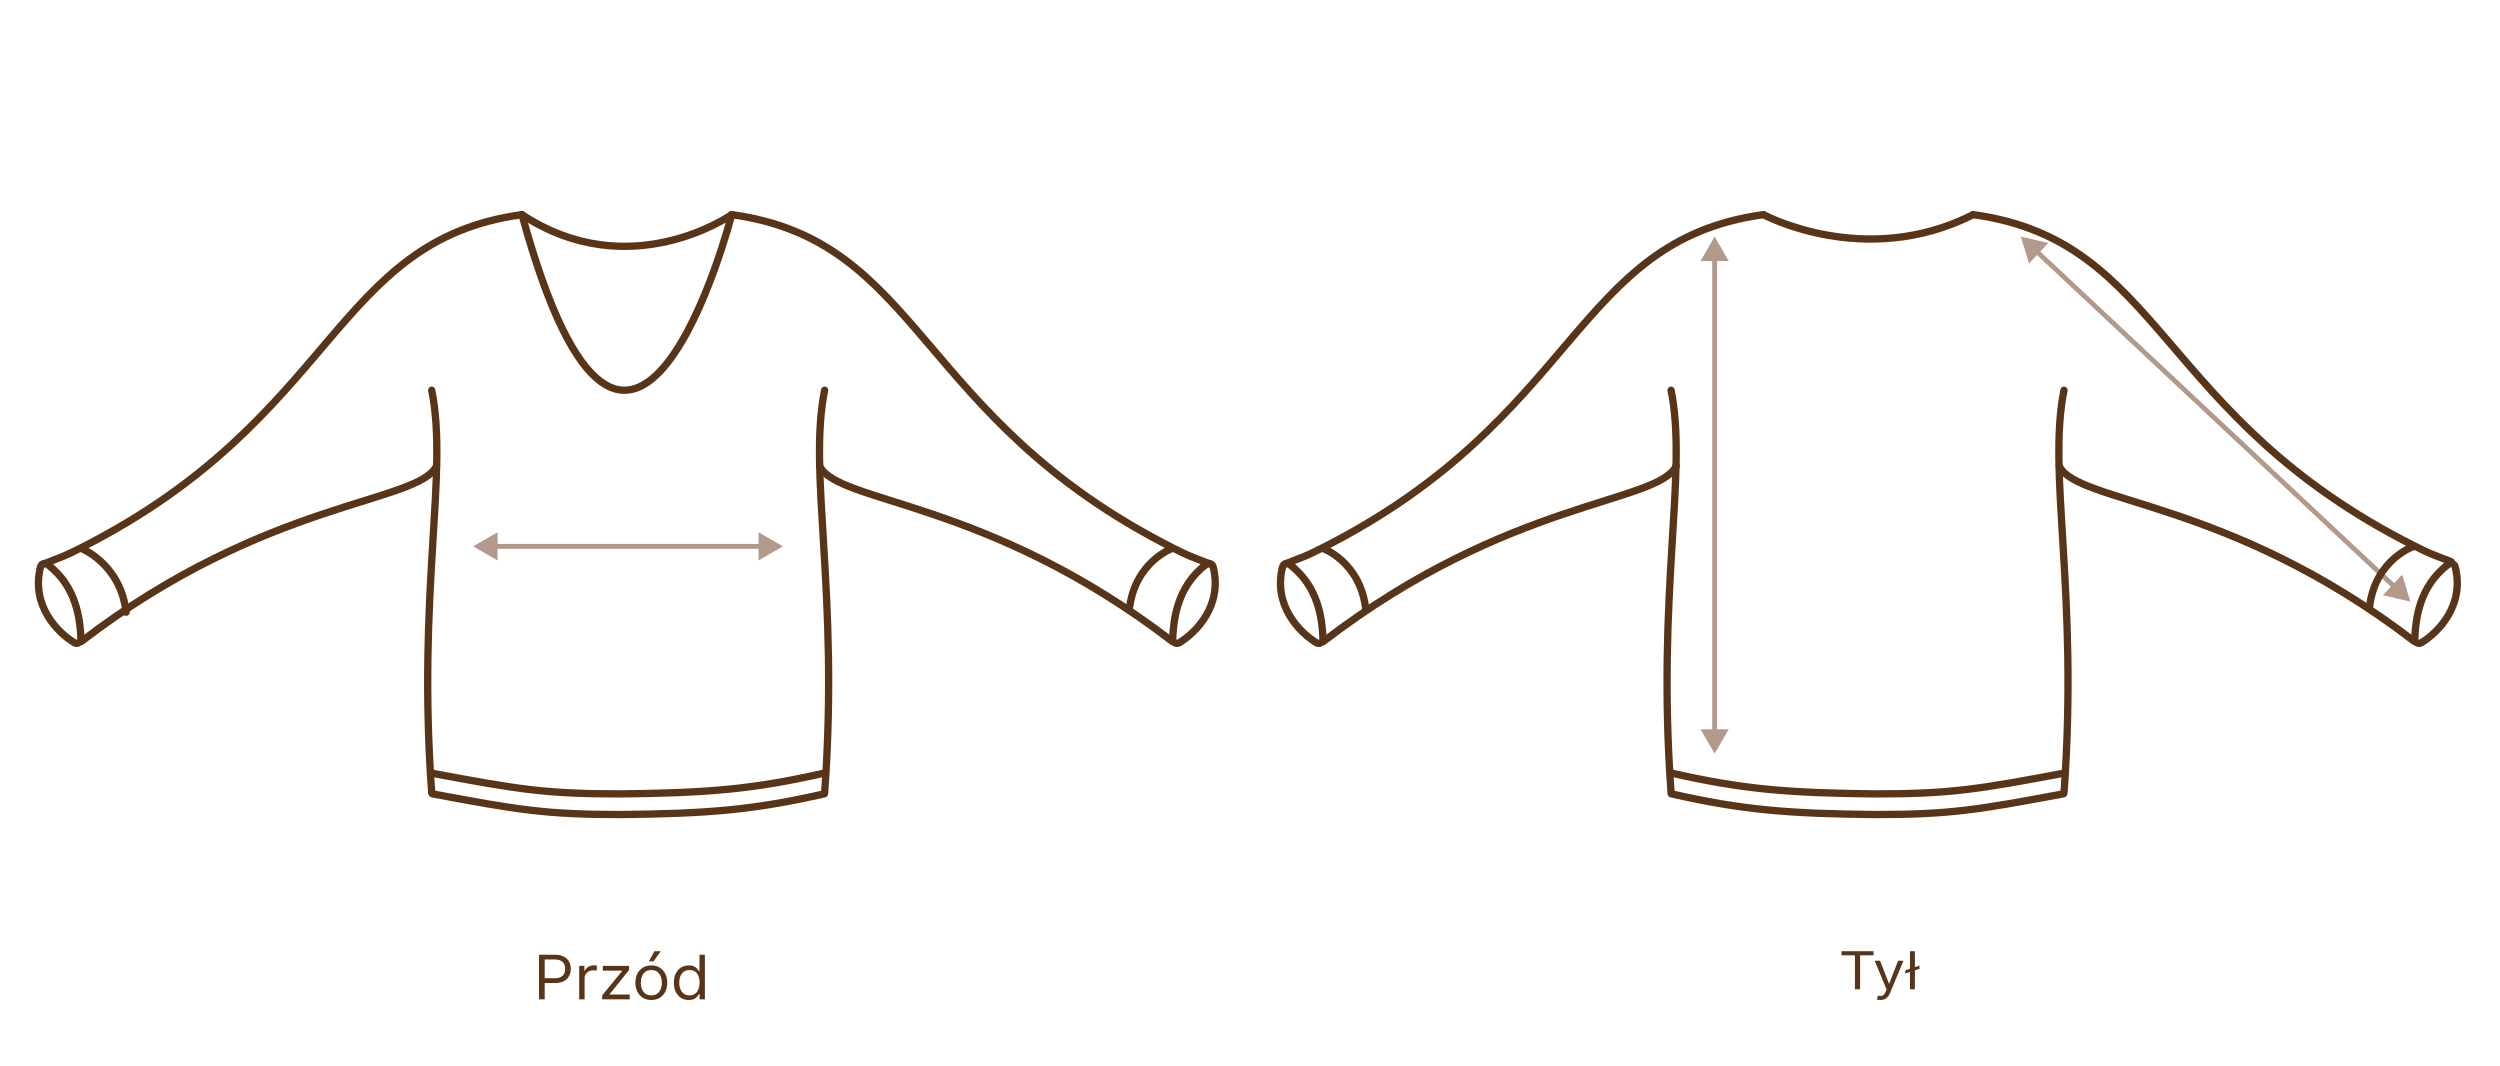 <svg width="1025" height="437" viewBox="0 0 1025 437" fill="none" xmlns="http://www.w3.org/2000/svg">
<path d="M221 409.715V391.429H227.493C229.001 391.429 230.233 391.688 231.19 392.205C232.154 392.718 232.866 393.411 233.33 394.286C233.793 395.161 234.024 396.137 234.024 397.215C234.024 398.292 233.793 399.271 233.33 400.152C232.873 401.033 232.166 401.736 231.21 402.26C230.252 402.778 229.026 403.037 227.532 403.037H222.877V401.072H227.456C228.488 401.072 229.317 400.902 229.943 400.563C230.568 400.223 231.022 399.766 231.304 399.187C231.59 398.604 231.734 397.946 231.734 397.215C231.734 396.482 231.59 395.828 231.304 395.25C231.022 394.673 230.565 394.22 229.933 393.893C229.302 393.56 228.463 393.393 227.418 393.393H223.328V409.715H221ZM237.472 409.715V396H239.612V398.072H239.761C240.024 397.393 240.5 396.843 241.188 396.42C241.877 395.998 242.652 395.785 243.515 395.785C243.677 395.785 243.881 395.789 244.125 395.795C244.37 395.801 244.553 395.809 244.679 395.822V397.964C244.603 397.946 244.432 397.92 244.162 397.884C243.899 397.842 243.622 397.822 243.327 397.822C242.627 397.822 242.001 397.962 241.451 398.242C240.907 398.515 240.475 398.896 240.156 399.385C239.843 399.866 239.687 400.417 239.687 401.037V409.715H237.472ZM246.89 409.715V408.108L255.072 398.107V397.964H247.153V396H257.926V397.679L249.968 407.608V407.751H258.187V409.715H246.89ZM267.04 410C265.74 410 264.597 409.706 263.616 409.116C262.639 408.527 261.877 407.703 261.326 406.643C260.782 405.584 260.51 404.345 260.51 402.929C260.51 401.5 260.782 400.253 261.326 399.187C261.877 398.122 262.639 397.295 263.616 396.706C264.597 396.116 265.74 395.822 267.04 395.822C268.341 395.822 269.48 396.116 270.457 396.706C271.438 397.295 272.202 398.122 272.746 399.187C273.296 400.253 273.572 401.5 273.572 402.929C273.572 404.345 273.296 405.584 272.746 406.643C272.202 407.703 271.438 408.527 270.457 409.116C269.48 409.706 268.341 410 267.04 410ZM267.04 408.108C268.03 408.108 268.842 407.867 269.48 407.384C270.118 406.902 270.59 406.269 270.897 405.483C271.203 404.697 271.356 403.845 271.356 402.929C271.356 402.012 271.203 401.158 270.897 400.366C270.59 399.574 270.118 398.935 269.48 398.447C268.842 397.959 268.03 397.715 267.04 397.715C266.052 397.715 265.239 397.959 264.601 398.447C263.963 398.935 263.49 399.574 263.184 400.366C262.877 401.158 262.724 402.012 262.724 402.929C262.724 403.845 262.877 404.697 263.184 405.483C263.49 406.269 263.963 406.902 264.601 407.384C265.239 407.867 266.052 408.108 267.04 408.108ZM266.027 394.144L268.316 390H270.907L267.979 394.144H266.027ZM282.394 410C281.192 410 280.133 409.712 279.213 409.134C278.294 408.551 277.574 407.73 277.054 406.67C276.535 405.605 276.276 404.345 276.276 402.893C276.276 401.453 276.535 400.203 277.054 399.143C277.574 398.083 278.296 397.265 279.222 396.688C280.148 396.111 281.217 395.822 282.431 395.822C283.369 395.822 284.11 395.97 284.655 396.268C285.206 396.56 285.625 396.893 285.913 397.268C286.206 397.637 286.434 397.94 286.597 398.179H286.784V391.429H289V409.715H286.86V407.608H286.597C286.434 407.858 286.203 408.173 285.903 408.554C285.603 408.929 285.174 409.266 284.618 409.563C284.06 409.854 283.319 410 282.394 410ZM282.694 408.108C283.582 408.108 284.332 407.887 284.945 407.447C285.558 407 286.025 406.384 286.345 405.599C286.663 404.807 286.823 403.893 286.823 402.857C286.823 401.834 286.666 400.937 286.354 400.17C286.041 399.396 285.578 398.795 284.965 398.366C284.352 397.931 283.595 397.715 282.694 397.715C281.756 397.715 280.974 397.944 280.348 398.402C279.728 398.854 279.263 399.47 278.95 400.251C278.644 401.024 278.49 401.893 278.49 402.857C278.49 403.834 278.646 404.72 278.959 405.518C279.279 406.31 279.748 406.941 280.366 407.412C280.993 407.875 281.768 408.108 282.694 408.108Z" fill="#583518"/>
<path d="M755 391.676V390H768.162V391.676H762.644V405.61H760.519V391.676H755ZM770.963 410C770.62 410 770.313 409.974 770.046 409.924C769.777 409.878 769.591 409.833 769.488 409.786L770.002 408.201C770.493 408.313 770.928 408.354 771.305 408.323C771.682 408.293 772.016 408.142 772.308 407.873C772.605 407.609 772.876 407.18 773.121 406.585L773.499 405.671L768.632 393.902H770.825L774.458 403.231H774.595L778.228 393.902H780.423L774.836 407.317C774.585 407.921 774.273 408.422 773.902 408.818C773.53 409.22 773.099 409.517 772.607 409.71C772.122 409.903 771.573 410 770.963 410ZM787 395.853V397.195L781.206 399.146V397.804L787 395.853ZM785.114 390V405.61H783.092V390H785.114Z" fill="#583518"/>
<path d="M703 309L708.774 299H697.226L703 309ZM703 97L697.226 107H708.774L703 97ZM704 300V106H702V300H704Z" fill="#B19A8C"/>
<path d="M300 88C300 88 258.381 117.25 214 88" stroke="#583518" stroke-width="3" stroke-linecap="round"/>
<path d="M214 88C136.045 98.715 138.707 171.313 33.034 224.699M18 231.196C26.879 227.609 25.376 228.567 33.034 224.699M33.034 224.699C33.034 224.699 49.468 231.03 51.695 251" stroke="#583518" stroke-width="3" stroke-linecap="round"/>
<path d="M300 88C377.955 98.715 375.293 171.313 480.966 224.699M496 231.196C487.121 227.609 488.624 228.567 480.966 224.699M480.966 224.699C480.966 224.699 465.227 230.03 463 250" stroke="#583518" stroke-width="3" stroke-linecap="round"/>
<path d="M179 191C171.657 206.5 109.5 204.5 33.344 263" stroke="#583518" stroke-width="3" stroke-linecap="round"/>
<path d="M177 160C183.93 194 171 242.5 176.999 325" stroke="#583518" stroke-width="3" stroke-linecap="round"/>
<path d="M338.104 160C331.173 194 344.103 242.5 338.104 325" stroke="#583518" stroke-width="3" stroke-linecap="round"/>
<path d="M177.23 325.462C212.1 331.982 223.548 333.978 254.5 333.962C290.677 333.596 309.182 332.011 338 325.462" stroke="#583518" stroke-width="3" stroke-linecap="round"/>
<path d="M177 317C211.869 323.52 223.317 325.516 254.27 325.5C290.447 325.134 308.951 323.549 337.77 317" stroke="#583518" stroke-width="3" stroke-linecap="round"/>
<path d="M321 224.007L311 218.233L311 229.78L321 224.007ZM194 224L204 229.774L204 218.227L194 224ZM312 223.007L203 223L203 225L312 225.007L312 223.007Z" fill="#B19A8C"/>
<path d="M988.254 246.653L984.904 235.602L977.009 244.028L988.254 246.653ZM828.54 97L831.889 108.051L839.784 99.624L828.54 97ZM982.37 239.769L835.791 102.424L834.423 103.884L981.003 241.229L982.37 239.769Z" fill="#B19A8C"/>
<path d="M33.188 261.807C32.838 254.484 31.652 240.513 19.442 231.397C18.406 230.623 16.938 231.137 16.619 232.391C12.593 248.219 23.61 259.366 30.531 263.538C31.788 264.295 33.258 263.272 33.188 261.807Z" stroke="#583518" stroke-width="3" stroke-linecap="round"/>
<path d="M336 191C343.343 206.5 404.5 204.5 480.656 263" stroke="#583518" stroke-width="3" stroke-linecap="round"/>
<path d="M480.812 261.807C481.162 254.484 482.348 240.513 494.558 231.397C495.594 230.623 497.062 231.137 497.381 232.391C501.407 248.219 490.39 259.366 483.469 263.538C482.212 264.295 480.742 263.272 480.812 261.807Z" stroke="#583518" stroke-width="3" stroke-linecap="round"/>
<path d="M844.242 191C851.585 206.5 913.742 204.5 989.898 263" stroke="#583518" stroke-width="3" stroke-linecap="round"/>
<path d="M846.242 160C839.312 194 852.242 242.5 846.243 325" stroke="#583518" stroke-width="3" stroke-linecap="round"/>
<path d="M685.138 160C692.069 194 679.139 242.5 685.138 325" stroke="#583518" stroke-width="3" stroke-linecap="round"/>
<path d="M846.012 325.462C811.142 331.982 799.694 333.978 768.742 333.962C732.565 333.596 714.061 332.011 685.242 325.462" stroke="#583518" stroke-width="3" stroke-linecap="round"/>
<path d="M846.242 317C811.373 323.52 799.925 325.516 768.973 325.5C732.795 325.134 714.291 323.549 685.473 317" stroke="#583518" stroke-width="3" stroke-linecap="round"/>
<path d="M990.054 261.807C990.404 254.484 991.59 240.513 1003.8 231.397C1004.84 230.623 1006.3 231.137 1006.62 232.391C1010.65 248.219 999.633 259.366 992.711 263.538C991.454 264.295 989.984 263.272 990.054 261.807Z" stroke="#583518" stroke-width="3" stroke-linecap="round"/>
<path d="M687.242 191C679.899 206.5 618.742 204.5 542.586 263" stroke="#583518" stroke-width="3" stroke-linecap="round"/>
<path d="M542.43 261.807C542.081 254.484 540.895 240.513 528.684 231.397C527.648 230.623 526.18 231.137 525.861 232.391C521.835 248.219 532.852 259.366 539.773 263.538C541.03 264.295 542.5 263.272 542.43 261.807Z" stroke="#583518" stroke-width="3" stroke-linecap="round"/>
<path d="M300 88C300 88 258.381 250 214 88" stroke="#583518" stroke-width="3" stroke-linecap="round"/>
<path d="M723 88C723 88 764.619 110.5 809 88" stroke="#583518" stroke-width="3" stroke-linecap="round"/>
<path d="M809 88C886.955 98.65 884.293 170.802 989.966 223.86M1005 230.318C996.121 226.753 997.624 227.705 989.966 223.86M989.966 223.86C989.966 223.86 973.727 229.153 971.5 249" stroke="#583518" stroke-width="3" stroke-linecap="round"/>
<path d="M723 88C645.045 98.715 647.707 171.313 542.034 224.699M527 231.196C535.879 227.609 534.376 228.567 542.034 224.699M542.034 224.699C542.034 224.699 557.773 230.03 560 250" stroke="#583518" stroke-width="3" stroke-linecap="round"/>
</svg>
